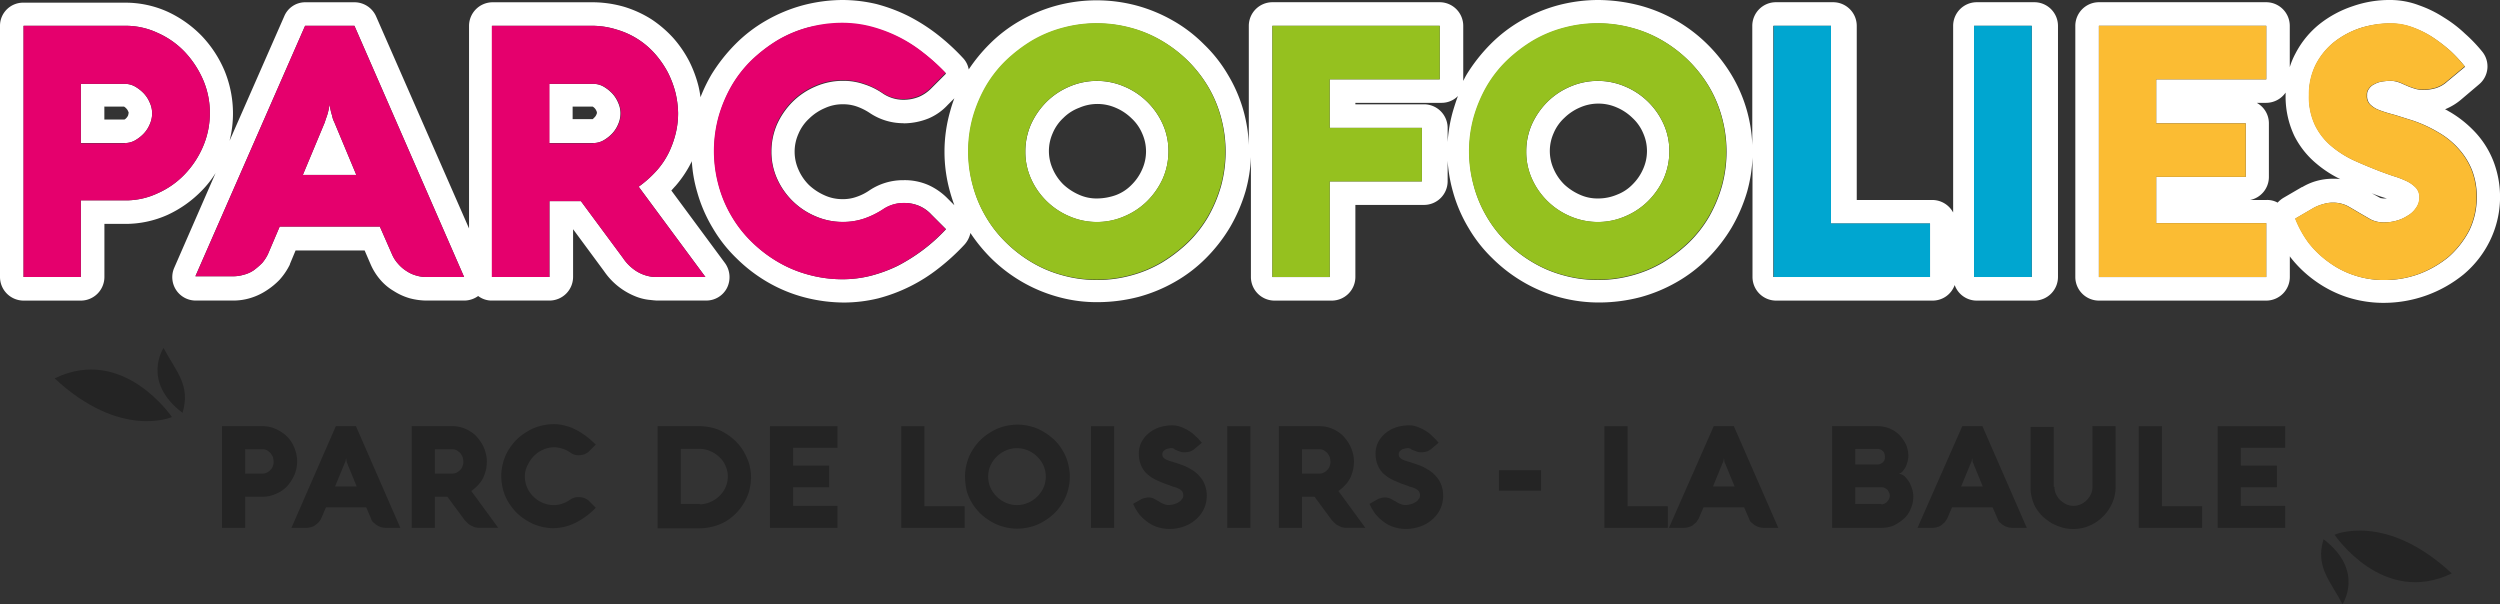 <svg id="Groupe_38" data-name="Groupe 38" xmlns="http://www.w3.org/2000/svg" width="233.238" height="56.362" viewBox="0 0 233.238 56.362">
  <rect x="0" y="0" width="233.238" height="56.362" fill="#333333" stroke="none"/>
  <g id="Groupe_32" data-name="Groupe 32" transform="translate(216.548 49.499)">
    <path id="Tracé_23" data-name="Tracé 23" d="M615.2,140.2s4.779-2.124,10.94,3.611C619.7,146.925,615.2,140.2,615.2,140.2Z" transform="translate(-613.946 -139.814)" fill="#242424"/>
    <path id="Tracé_24" data-name="Tracé 24" d="M613.656,148.154s2.089-3.116-1.77-6.054C611.107,144.649,612.487,145.959,613.656,148.154Z" transform="translate(-611.658 -141.291)" fill="#242424"/>
  </g>
  <g id="Groupe_33" data-name="Groupe 33" transform="translate(5.098 32.465)">
    <path id="Tracé_25" data-name="Tracé 25" d="M25.34,101.808S20.56,103.933,14.4,98.2C20.808,95.082,25.34,101.808,25.34,101.808Z" transform="translate(-14.4 -95.365)" fill="#242424"/>
    <path id="Tracé_26" data-name="Tracé 26" d="M42.07,91.7s-2.089,3.116,1.77,6.054C44.619,95.17,43.238,93.9,42.07,91.7Z" transform="translate(-31.909 -91.7)" fill="#242424"/>
  </g>
  <g id="Groupe_35" data-name="Groupe 35" transform="translate(0 0)">
    <path id="Tracé_27" data-name="Tracé 27" d="M223.007,2.2a5.83,5.83,0,0,1,2.053.354,9.226,9.226,0,0,1,1.876.92A14.768,14.768,0,0,1,228.6,4.744a13.482,13.482,0,0,1,1.381,1.487l-1.664,1.381a2.8,2.8,0,0,1-1.027.6,4.042,4.042,0,0,1-1.168.177,2.515,2.515,0,0,1-.92-.142,6.38,6.38,0,0,1-.743-.283c-.248-.106-.46-.212-.673-.283a2.519,2.519,0,0,0-.743-.142,5.811,5.811,0,0,0-.814.071,2.093,2.093,0,0,0-.708.248,1.178,1.178,0,0,0-.5.425.87.87,0,0,0-.177.6,1.124,1.124,0,0,0,.248.814,2.3,2.3,0,0,0,.779.531,11.49,11.49,0,0,0,1.31.425c.531.142,1.133.354,1.841.566a12.258,12.258,0,0,1,2.478,1.133,7.519,7.519,0,0,1,1.912,1.558,6.605,6.605,0,0,1,1.239,2.018,6.867,6.867,0,0,1,.425,2.478,7.062,7.062,0,0,1-.708,3.116,8.606,8.606,0,0,1-1.912,2.443,9.7,9.7,0,0,1-2.761,1.593,9.279,9.279,0,0,1-3.257.566,8.619,8.619,0,0,1-2.726-.425,8.326,8.326,0,0,1-2.372-1.2,9.2,9.2,0,0,1-1.912-1.806,9.766,9.766,0,0,1-1.275-2.3l1.7-.991a3.854,3.854,0,0,1,.885-.354,2.982,2.982,0,0,1,.956-.142,3.054,3.054,0,0,1,1.275.283c.389.212.743.425,1.1.637s.743.425,1.1.637a2.643,2.643,0,0,0,1.31.283,3.994,3.994,0,0,0,1.062-.142,3.579,3.579,0,0,0,1.062-.46,2.333,2.333,0,0,0,.814-.743,1.656,1.656,0,0,0,.319-.991,1.294,1.294,0,0,0-.319-.885,3.041,3.041,0,0,0-.814-.6,8.926,8.926,0,0,0-1.168-.46c-.46-.142-.92-.319-1.416-.5-.814-.319-1.593-.637-2.372-.991a9.4,9.4,0,0,1-2.124-1.345A5.918,5.918,0,0,1,216,11.683a6.117,6.117,0,0,1-.566-2.832,6.174,6.174,0,0,1,.637-2.832,6.5,6.5,0,0,1,1.7-2.089,8.09,8.09,0,0,1,2.443-1.31,9.232,9.232,0,0,1,2.8-.425m-73.922,0a11.927,11.927,0,0,1,3.186.425,11.432,11.432,0,0,1,2.868,1.2A12.465,12.465,0,0,1,157.581,5.7a12.245,12.245,0,0,1,1.876,2.407,11.432,11.432,0,0,1,1.2,2.868,12.161,12.161,0,0,1,0,6.373,12.907,12.907,0,0,1-1.2,2.868,11.289,11.289,0,0,1-1.876,2.407,14,14,0,0,1-2.443,1.876,11.432,11.432,0,0,1-2.868,1.2,11.926,11.926,0,0,1-3.186.425A11.737,11.737,0,0,1,145.9,25.7a11.433,11.433,0,0,1-2.868-1.2,12.465,12.465,0,0,1-2.443-1.876,11.289,11.289,0,0,1-1.876-2.407,11.432,11.432,0,0,1-1.2-2.868,12.161,12.161,0,0,1,0-6.373,12.907,12.907,0,0,1,1.2-2.868A11.289,11.289,0,0,1,140.587,5.7a14,14,0,0,1,2.443-1.876,11.433,11.433,0,0,1,2.868-1.2,11.927,11.927,0,0,1,3.186-.425m0,18.516a6.327,6.327,0,0,0,2.549-.531,6.765,6.765,0,0,0,2.124-1.416,7.14,7.14,0,0,0,1.452-2.089,6.327,6.327,0,0,0,.531-2.549,6.087,6.087,0,0,0-.531-2.549,6.827,6.827,0,0,0-3.576-3.5,6.468,6.468,0,0,0-5.134,0,6.765,6.765,0,0,0-2.124,1.416,7.139,7.139,0,0,0-1.452,2.089,6.327,6.327,0,0,0-.531,2.549,6.087,6.087,0,0,0,.531,2.549,6.827,6.827,0,0,0,3.576,3.5,6.5,6.5,0,0,0,2.584.531M102.351,2.2a11.927,11.927,0,0,1,3.186.425,11.432,11.432,0,0,1,2.868,1.2A12.464,12.464,0,0,1,110.848,5.7a12.244,12.244,0,0,1,1.876,2.407,11.433,11.433,0,0,1,1.2,2.868,12.161,12.161,0,0,1,0,6.373,12.907,12.907,0,0,1-1.2,2.868,11.289,11.289,0,0,1-1.876,2.407,14,14,0,0,1-2.443,1.876,11.432,11.432,0,0,1-2.868,1.2,11.926,11.926,0,0,1-3.186.425,11.737,11.737,0,0,1-3.186-.425A11.432,11.432,0,0,1,96.3,24.5a12.464,12.464,0,0,1-2.443-1.876,11.289,11.289,0,0,1-1.876-2.407,11.432,11.432,0,0,1-1.2-2.868,12.161,12.161,0,0,1,0-6.373,12.907,12.907,0,0,1,1.2-2.868A11.289,11.289,0,0,1,93.855,5.7,14,14,0,0,1,96.3,3.824a11.432,11.432,0,0,1,2.868-1.2,11.551,11.551,0,0,1,3.186-.425m0,18.516a6.327,6.327,0,0,0,2.549-.531,6.765,6.765,0,0,0,2.124-1.416,7.139,7.139,0,0,0,1.452-2.089,6.327,6.327,0,0,0,.531-2.549,6.087,6.087,0,0,0-.531-2.549,6.827,6.827,0,0,0-3.576-3.5,6.468,6.468,0,0,0-5.134,0,6.765,6.765,0,0,0-2.124,1.416,7.139,7.139,0,0,0-1.452,2.089,6.327,6.327,0,0,0-.531,2.549,6.087,6.087,0,0,0,.531,2.549,6.827,6.827,0,0,0,3.576,3.5,6.371,6.371,0,0,0,2.584.531M78.631,2.2a10.546,10.546,0,0,1,2.584.319,13.422,13.422,0,0,1,2.514.92A13.173,13.173,0,0,1,86.1,4.921a18.5,18.5,0,0,1,2.16,1.947L86.88,8.249a3.6,3.6,0,0,1-1.133.779,3.788,3.788,0,0,1-1.452.283,3.423,3.423,0,0,1-1.947-.6,6.578,6.578,0,0,0-1.735-.85,5.911,5.911,0,0,0-1.947-.319,6.371,6.371,0,0,0-2.584.531,6.765,6.765,0,0,0-2.124,1.416,7.139,7.139,0,0,0-1.452,2.089,6.327,6.327,0,0,0-.531,2.549,6.087,6.087,0,0,0,.531,2.549,6.827,6.827,0,0,0,3.576,3.5,6.371,6.371,0,0,0,2.584.531,6.123,6.123,0,0,0,1.983-.319,7.886,7.886,0,0,0,1.735-.85,3.423,3.423,0,0,1,1.947-.6,3.533,3.533,0,0,1,1.452.283,3.29,3.29,0,0,1,1.1.779l1.381,1.381a16.02,16.02,0,0,1-2.16,1.947,16.607,16.607,0,0,1-2.372,1.487,13.422,13.422,0,0,1-2.514.92,10.76,10.76,0,0,1-2.584.319,11.927,11.927,0,0,1-3.186-.425,11.433,11.433,0,0,1-2.868-1.2,12.463,12.463,0,0,1-2.443-1.876,11.289,11.289,0,0,1-1.876-2.407,11.432,11.432,0,0,1-1.2-2.868,12.161,12.161,0,0,1,0-6.373,12.907,12.907,0,0,1,1.2-2.868,11.289,11.289,0,0,1,1.876-2.407,14,14,0,0,1,2.443-1.876,11.432,11.432,0,0,1,2.868-1.2A15.687,15.687,0,0,1,78.631,2.2m132.8.212V7.4H201.163v4.107h8.355V16.5h-8.355v4.319H211.43v5.027H195.817V2.407H211.43m-21.879,0V25.845h-5.381V2.407h5.381m-18.728,0V20.853h9.24v4.992H165.44V2.407h5.381m-36.5,0V7.4H124.054v4.532h8.6v4.992h-8.6v8.922h-5.346V2.407h15.613m-79.233,0a7.69,7.69,0,0,1,2.443.354,7.586,7.586,0,0,1,3.611,2.3,9.069,9.069,0,0,1,1.168,1.7,9.274,9.274,0,0,1,.708,1.876,8.847,8.847,0,0,1,.248,1.912,7.936,7.936,0,0,1-.212,1.841,9.173,9.173,0,0,1-.637,1.806,7.486,7.486,0,0,1-1.133,1.7,10.333,10.333,0,0,1-1.7,1.522l6.231,8.426H61.248a3.115,3.115,0,0,1-.5-.035,3.685,3.685,0,0,1-.779-.212,3.588,3.588,0,0,1-.92-.531,4.18,4.18,0,0,1-.92-.991L54.2,18.764H51.264v7.081H45.918V2.407h9.17m-3.859,10.94h4.107a1.927,1.927,0,0,0,.956-.248,3.6,3.6,0,0,0,.814-.637,2.908,2.908,0,0,0,.566-.885,2.5,2.5,0,0,0,.212-.991,2.376,2.376,0,0,0-.212-.991,2.908,2.908,0,0,0-.566-.885,3.6,3.6,0,0,0-.814-.637,1.927,1.927,0,0,0-.956-.248H51.229v5.523M33.067,2.407,43.3,25.845H39.864a3.273,3.273,0,0,1-1.027-.142,3.1,3.1,0,0,1-.92-.425,3.426,3.426,0,0,1-.779-.673,3.167,3.167,0,0,1-.566-.885l-1.133-2.584H26.092l-1.1,2.584a4.02,4.02,0,0,1-.531.814,7.079,7.079,0,0,1-.779.673,2.922,2.922,0,0,1-.956.425,3.423,3.423,0,0,1-1.027.142h-3.47L28.464,2.407h4.6M28.252,16.321h4.992L31.19,11.4a2.25,2.25,0,0,1-.212-.637,4,4,0,0,1-.142-.531,2.777,2.777,0,0,1-.071-.5c-.035.142-.071.319-.106.5-.035.142-.071.319-.142.531s-.142.389-.212.637l-2.053,4.921M11.648,2.407a6.994,6.994,0,0,1,3.08.673,7.889,7.889,0,0,1,2.514,1.77,9.091,9.091,0,0,1,1.7,2.584,7.786,7.786,0,0,1,.637,3.116,7.912,7.912,0,0,1-.637,3.116,8.623,8.623,0,0,1-1.7,2.584,7.889,7.889,0,0,1-2.514,1.77,6.994,6.994,0,0,1-3.08.673H7.541v7.152H2.2V2.407h9.453M7.541,13.347h4.107A1.927,1.927,0,0,0,12.6,13.1a3.6,3.6,0,0,0,.814-.637,2.908,2.908,0,0,0,.566-.885,2.5,2.5,0,0,0,.212-.991,2.376,2.376,0,0,0-.212-.991,2.908,2.908,0,0,0-.566-.885,3.6,3.6,0,0,0-.814-.637,1.927,1.927,0,0,0-.956-.248H7.541v5.523M223.007,0a10.336,10.336,0,0,0-3.47.566,10.162,10.162,0,0,0-3.115,1.664,8.547,8.547,0,0,0-2.266,2.761,6.879,6.879,0,0,0-.531,1.275V2.407a2.206,2.206,0,0,0-2.2-2.2H195.817a2.206,2.206,0,0,0-2.2,2.2V25.845a2.206,2.206,0,0,0,2.2,2.2H211.43a2.206,2.206,0,0,0,2.2-2.2V23.9c0,.035.035.035.035.071a11.066,11.066,0,0,0,2.372,2.266,10.931,10.931,0,0,0,2.938,1.487,11.062,11.062,0,0,0,3.434.531,11.816,11.816,0,0,0,7.435-2.655,9.555,9.555,0,0,0,2.443-3.116,9.3,9.3,0,0,0,.354-7.4,8.523,8.523,0,0,0-1.629-2.655,10.5,10.5,0,0,0-2.443-1.983c-.142-.071-.283-.177-.46-.248a5.611,5.611,0,0,0,1.558-.956l1.629-1.381a2.18,2.18,0,0,0,.283-3.045,13.968,13.968,0,0,0-1.593-1.664A11.8,11.8,0,0,0,228,1.629,10.7,10.7,0,0,0,225.7.5a7.563,7.563,0,0,0-2.691-.5ZM210.545,9.594h.885a2.213,2.213,0,0,0,1.806-.956v.212a8.573,8.573,0,0,0,.814,3.824,8.1,8.1,0,0,0,2.053,2.584,10.506,10.506,0,0,0,2.23,1.452,4.285,4.285,0,0,0-.673-.035,5.705,5.705,0,0,0-1.558.212,5.429,5.429,0,0,0-1.31.566h-.035l-1.7.991a2.472,2.472,0,0,0-.566.46,2.005,2.005,0,0,0-1.027-.248h-1.522a2.195,2.195,0,0,0,1.735-2.124V11.506a2.176,2.176,0,0,0-1.133-1.912Zm11.86,8.922c-.142,0-.248-.035-.319-.035l-.956-.531h-.035a.124.124,0,0,1,.071.035,12.975,12.975,0,0,0,1.522.531ZM149.084,0a14.75,14.75,0,0,0-3.753.5,14.364,14.364,0,0,0-3.4,1.416,13.4,13.4,0,0,0-2.868,2.2,15.725,15.725,0,0,0-2.23,2.832c-.106.177-.212.389-.319.6V2.407a2.206,2.206,0,0,0-2.2-2.2H118.708a2.206,2.206,0,0,0-2.2,2.2V13.524a13.643,13.643,0,0,0-1.947-6.55,13.109,13.109,0,0,0-2.23-2.832,13.4,13.4,0,0,0-2.868-2.2,14.364,14.364,0,0,0-3.4-1.416,14.455,14.455,0,0,0-7.506,0,14.364,14.364,0,0,0-3.4,1.416,13.4,13.4,0,0,0-2.868,2.2,15.284,15.284,0,0,0-1.912,2.337,2.058,2.058,0,0,0-.566-1.1,20.111,20.111,0,0,0-2.407-2.2,17.036,17.036,0,0,0-2.691-1.7,15.554,15.554,0,0,0-2.938-1.1A13.948,13.948,0,0,0,78.631,0a14.75,14.75,0,0,0-3.753.5,14.363,14.363,0,0,0-3.4,1.416,13.4,13.4,0,0,0-2.868,2.2,15.725,15.725,0,0,0-2.23,2.832,14.7,14.7,0,0,0-1.027,2.124,9.7,9.7,0,0,0-.177-.991A11.246,11.246,0,0,0,64.293,5.7a10.746,10.746,0,0,0-1.452-2.124,10.857,10.857,0,0,0-2.053-1.77A10.442,10.442,0,0,0,58.239.637a10.794,10.794,0,0,0-3.08-.425h-9.2a2.206,2.206,0,0,0-2.2,2.2V21.313L35.085,1.522A2.212,2.212,0,0,0,33.1.212H28.5a2.118,2.118,0,0,0-1.983,1.31l-5.1,11.612a10.338,10.338,0,0,0,.319-2.584,10.51,10.51,0,0,0-.779-3.93,10.8,10.8,0,0,0-2.124-3.257A10.673,10.673,0,0,0,15.648,1.1a9.546,9.546,0,0,0-4-.85H2.2A2.154,2.154,0,0,0,0,2.407V25.845a2.206,2.206,0,0,0,2.2,2.2H7.541a2.206,2.206,0,0,0,2.2-2.2V20.888h1.912a9.546,9.546,0,0,0,4-.85,10.673,10.673,0,0,0,3.186-2.266,9.215,9.215,0,0,0,1.275-1.629L16.25,24.995a2.183,2.183,0,0,0,2.018,3.045h3.47a5.42,5.42,0,0,0,1.664-.248,5.741,5.741,0,0,0,1.487-.708,6.655,6.655,0,0,0,1.2-.991,6.227,6.227,0,0,0,.956-1.416v-.035l.531-1.275h6.443l.566,1.31a5.613,5.613,0,0,0,.92,1.452,4.915,4.915,0,0,0,1.239,1.027,5.641,5.641,0,0,0,1.487.673,6.227,6.227,0,0,0,1.629.212H43.3a2.225,2.225,0,0,0,1.31-.425,2.076,2.076,0,0,0,1.31.425h5.346a2.206,2.206,0,0,0,2.2-2.2V21.384l2.9,3.93a6.425,6.425,0,0,0,2.832,2.3,4.831,4.831,0,0,0,1.31.354c.354.035.6.071.814.071h4.567a2.162,2.162,0,0,0,1.947-1.2,2.253,2.253,0,0,0-.177-2.266l-5.027-6.8c.142-.142.248-.283.389-.425a10.5,10.5,0,0,0,1.452-2.16c.035-.035.035-.106.071-.142a12.793,12.793,0,0,0,.5,2.868,13.607,13.607,0,0,0,1.452,3.363,13.109,13.109,0,0,0,2.23,2.832,14.339,14.339,0,0,0,2.868,2.2,13.774,13.774,0,0,0,3.4,1.416,14.816,14.816,0,0,0,3.788.5,13.707,13.707,0,0,0,3.151-.389,15.375,15.375,0,0,0,5.629-2.8,20.112,20.112,0,0,0,2.407-2.2,2.339,2.339,0,0,0,.566-1.1,15.283,15.283,0,0,0,1.912,2.337,14.339,14.339,0,0,0,2.868,2.2,14.107,14.107,0,0,0,3.363,1.416,13.4,13.4,0,0,0,3.788.5,15.239,15.239,0,0,0,3.788-.5,14.363,14.363,0,0,0,3.4-1.416,13.4,13.4,0,0,0,2.868-2.2,14.814,14.814,0,0,0,2.23-2.868,15.08,15.08,0,0,0,1.452-3.363,13.6,13.6,0,0,0,.5-3.186V25.845a2.206,2.206,0,0,0,2.2,2.2h5.346a2.206,2.206,0,0,0,2.2-2.2V19.118h6.408a2.206,2.206,0,0,0,2.2-2.2V11.931a2.206,2.206,0,0,0-2.2-2.2h-6.408V9.594H134.5a2.139,2.139,0,0,0,1.522-.637c-.177.46-.319.92-.46,1.381a13.777,13.777,0,0,0,0,7.576,13.607,13.607,0,0,0,1.452,3.363,13.11,13.11,0,0,0,2.23,2.832,14.34,14.34,0,0,0,2.868,2.2,13.956,13.956,0,0,0,7.152,1.912,15.239,15.239,0,0,0,3.788-.5,14.364,14.364,0,0,0,3.4-1.416,13.4,13.4,0,0,0,2.868-2.2,14.814,14.814,0,0,0,2.23-2.868A15.079,15.079,0,0,0,163,17.879a13.893,13.893,0,0,0,.5-3.186V25.845a2.206,2.206,0,0,0,2.2,2.2H180.31a2.184,2.184,0,0,0,2.053-1.452,2.184,2.184,0,0,0,2.053,1.452H189.8a2.206,2.206,0,0,0,2.2-2.2V2.407a2.206,2.206,0,0,0-2.2-2.2h-5.381a2.206,2.206,0,0,0-2.2,2.2V19.826a2.208,2.208,0,0,0-1.912-1.168h-7.081V2.407a2.206,2.206,0,0,0-2.2-2.2h-5.346a2.206,2.206,0,0,0-2.2,2.2V13.524a13.643,13.643,0,0,0-1.947-6.55,14.578,14.578,0,0,0-2.23-2.832A14.145,14.145,0,0,0,153.049.531,15.679,15.679,0,0,0,149.084,0ZM84.3,11.506a6.246,6.246,0,0,0,2.337-.46A5.168,5.168,0,0,0,88.4,9.807l.637-.637a11.972,11.972,0,0,0-.389,1.2,13.777,13.777,0,0,0,0,7.576c.106.389.248.814.389,1.2l-.637-.637a5.944,5.944,0,0,0-1.77-1.239,5.509,5.509,0,0,0-2.337-.46,5.62,5.62,0,0,0-3.186.956,4.79,4.79,0,0,1-1.2.6,3.7,3.7,0,0,1-1.275.212,3.955,3.955,0,0,1-1.7-.354,5.168,5.168,0,0,1-1.452-.956,4.6,4.6,0,0,1-.991-1.452,4.087,4.087,0,0,1,0-3.328,4.085,4.085,0,0,1,.991-1.416,4.756,4.756,0,0,1,1.487-.991,3.955,3.955,0,0,1,1.7-.354,3.852,3.852,0,0,1,1.275.212,5.468,5.468,0,0,1,1.2.6,5.612,5.612,0,0,0,3.151.956Zm64.788,7.01a3.955,3.955,0,0,1-1.7-.354,5.168,5.168,0,0,1-1.452-.956,4.6,4.6,0,0,1-.991-1.452,4.087,4.087,0,0,1,0-3.328,4.085,4.085,0,0,1,.991-1.416,4.756,4.756,0,0,1,1.487-.991,4.255,4.255,0,0,1,3.4,0,4.756,4.756,0,0,1,1.487.991,4.085,4.085,0,0,1,.991,1.416,4.087,4.087,0,0,1,0,3.328,4.6,4.6,0,0,1-.991,1.452,3.992,3.992,0,0,1-1.452.956,4.514,4.514,0,0,1-1.77.354Zm-46.733,0a3.955,3.955,0,0,1-1.7-.354,5.168,5.168,0,0,1-1.452-.956,4.6,4.6,0,0,1-.991-1.452,4.087,4.087,0,0,1,0-3.328A4.085,4.085,0,0,1,99.2,11.01a4.128,4.128,0,0,1,1.487-.956,4.255,4.255,0,0,1,3.4,0,4.756,4.756,0,0,1,1.487.991,4.085,4.085,0,0,1,.991,1.416,4.087,4.087,0,0,1,0,3.328,4.6,4.6,0,0,1-.991,1.452,3.992,3.992,0,0,1-1.452.956,5.351,5.351,0,0,1-1.77.319ZM53.424,9.948H55.3a.835.835,0,0,1,.354.425.3.3,0,0,1,0,.283.771.771,0,0,1-.177.283l-.177.177H53.424V9.948ZM9.7,9.948h1.876a.939.939,0,0,1,.212.177.771.771,0,0,1,.177.283A.213.213,0,0,1,12,10.55a1.533,1.533,0,0,0-.035.177.771.771,0,0,1-.177.283.622.622,0,0,1-.177.142H9.736v-1.2Z" transform="translate(0 0)" fill="#fff"/>
    <g id="Groupe_34" data-name="Groupe 34" transform="translate(2.195 2.124)">
      <path id="Tracé_28" data-name="Tracé 28" d="M11.546,30.237H6.2V6.8h9.453a6.994,6.994,0,0,1,3.08.673,7.889,7.889,0,0,1,2.514,1.77,9.091,9.091,0,0,1,1.7,2.584,7.786,7.786,0,0,1,.637,3.116,7.912,7.912,0,0,1-.637,3.116,8.623,8.623,0,0,1-1.7,2.584,7.889,7.889,0,0,1-2.514,1.77,6.994,6.994,0,0,1-3.08.673H11.546Zm4.107-12.5a1.927,1.927,0,0,0,.956-.248,3.6,3.6,0,0,0,.814-.637,2.908,2.908,0,0,0,.566-.885,2.5,2.5,0,0,0,.212-.991,2.376,2.376,0,0,0-.212-.991,2.908,2.908,0,0,0-.566-.885,3.6,3.6,0,0,0-.814-.637,1.927,1.927,0,0,0-.956-.248H11.546v5.558h4.107Z" transform="translate(-6.2 -6.517)" fill="#e5006d"/>
      <path id="Tracé_29" data-name="Tracé 29" d="M61.732,6.8h4.6L76.566,30.237H73.132A3.273,3.273,0,0,1,72.1,30.1a3.1,3.1,0,0,1-.92-.425A3.426,3.426,0,0,1,70.405,29a3.167,3.167,0,0,1-.566-.885l-1.133-2.584H59.36l-1.1,2.584a4.02,4.02,0,0,1-.531.814,7.079,7.079,0,0,1-.779.673,2.922,2.922,0,0,1-.956.425,3.423,3.423,0,0,1-1.027.142H51.5Zm-.212,13.914h4.992l-2.053-4.921a2.25,2.25,0,0,1-.212-.637,4,4,0,0,1-.142-.531,2.777,2.777,0,0,1-.071-.5c-.035.142-.071.319-.106.5-.035.142-.071.319-.142.531s-.142.389-.212.637Z" transform="translate(-35.462 -6.517)" fill="#e5006d"/>
      <path id="Tracé_30" data-name="Tracé 30" d="M134.946,30.237H129.6V6.8h9.2a7.69,7.69,0,0,1,2.443.354,7.585,7.585,0,0,1,3.611,2.3,9.069,9.069,0,0,1,1.168,1.7,9.273,9.273,0,0,1,.708,1.876,8.847,8.847,0,0,1,.248,1.912,7.935,7.935,0,0,1-.212,1.841,9.172,9.172,0,0,1-.637,1.806,7.486,7.486,0,0,1-1.133,1.7,10.333,10.333,0,0,1-1.7,1.522l6.231,8.426h-4.567a3.114,3.114,0,0,1-.5-.035,3.685,3.685,0,0,1-.779-.212,3.588,3.588,0,0,1-.921-.531,4.18,4.18,0,0,1-.92-.991l-3.93-5.311h-2.938v7.081Zm4.142-12.5a1.927,1.927,0,0,0,.956-.248,3.6,3.6,0,0,0,.814-.637,2.908,2.908,0,0,0,.566-.885,2.5,2.5,0,0,0,.212-.991,2.376,2.376,0,0,0-.212-.991,2.908,2.908,0,0,0-.566-.885,3.6,3.6,0,0,0-.814-.637,1.927,1.927,0,0,0-.956-.248h-4.107v5.558h4.107Z" transform="translate(-85.912 -6.517)" fill="#e5006d"/>
      <path id="Tracé_31" data-name="Tracé 31" d="M193.446,18a6.087,6.087,0,0,0,.531,2.549,6.827,6.827,0,0,0,3.576,3.5,6.371,6.371,0,0,0,2.584.531,6.123,6.123,0,0,0,1.983-.319,7.886,7.886,0,0,0,1.735-.85,3.423,3.423,0,0,1,1.947-.6,3.533,3.533,0,0,1,1.452.283,3.29,3.29,0,0,1,1.1.779l1.381,1.381a16.02,16.02,0,0,1-2.16,1.947,16.606,16.606,0,0,1-2.372,1.487,13.422,13.422,0,0,1-2.514.92,10.76,10.76,0,0,1-2.584.319,11.927,11.927,0,0,1-3.186-.425,11.433,11.433,0,0,1-2.868-1.2,12.464,12.464,0,0,1-2.443-1.876,11.29,11.29,0,0,1-1.876-2.407,11.432,11.432,0,0,1-1.2-2.868,12.161,12.161,0,0,1,0-6.373,12.907,12.907,0,0,1,1.2-2.868A11.289,11.289,0,0,1,191.6,9.5a14,14,0,0,1,2.443-1.876,11.432,11.432,0,0,1,2.868-1.2A11.927,11.927,0,0,1,200.1,6a10.546,10.546,0,0,1,2.584.319,13.422,13.422,0,0,1,2.514.92,13.173,13.173,0,0,1,2.372,1.487,18.5,18.5,0,0,1,2.16,1.947l-1.381,1.381a3.6,3.6,0,0,1-1.133.779,3.788,3.788,0,0,1-1.452.283,3.423,3.423,0,0,1-1.947-.6,6.577,6.577,0,0,0-1.735-.85,5.91,5.91,0,0,0-1.947-.319,6.371,6.371,0,0,0-2.584.531,6.765,6.765,0,0,0-2.124,1.416,7.139,7.139,0,0,0-1.452,2.089A6.665,6.665,0,0,0,193.446,18Z" transform="translate(-123.701 -6)" fill="#e5006d"/>
      <path id="Tracé_32" data-name="Tracé 32" d="M255.1,18.066a11.927,11.927,0,0,1,.425-3.186,12.908,12.908,0,0,1,1.2-2.868A11.288,11.288,0,0,1,258.6,9.6a13.994,13.994,0,0,1,2.443-1.876,11.432,11.432,0,0,1,2.868-1.2,12.161,12.161,0,0,1,6.373,0,11.433,11.433,0,0,1,2.868,1.2A12.465,12.465,0,0,1,275.6,9.6a12.245,12.245,0,0,1,1.876,2.407,11.432,11.432,0,0,1,1.2,2.868,12.16,12.16,0,0,1,0,6.373,12.907,12.907,0,0,1-1.2,2.868,11.289,11.289,0,0,1-1.876,2.407,14,14,0,0,1-2.443,1.876,11.433,11.433,0,0,1-2.868,1.2,11.927,11.927,0,0,1-3.186.425,11.737,11.737,0,0,1-3.186-.425,11.432,11.432,0,0,1-2.868-1.2,12.462,12.462,0,0,1-2.443-1.876,11.287,11.287,0,0,1-1.876-2.407,11.431,11.431,0,0,1-1.2-2.868A11.927,11.927,0,0,1,255.1,18.066Zm5.346,0a6.087,6.087,0,0,0,.531,2.549,6.827,6.827,0,0,0,3.576,3.5,6.468,6.468,0,0,0,5.133,0A6.764,6.764,0,0,0,271.81,22.7a7.14,7.14,0,0,0,1.452-2.089,6.328,6.328,0,0,0,.531-2.549,6.087,6.087,0,0,0-.531-2.549,6.827,6.827,0,0,0-3.576-3.5,6.468,6.468,0,0,0-5.133,0,6.765,6.765,0,0,0-2.124,1.416,7.138,7.138,0,0,0-1.452,2.089A6.087,6.087,0,0,0,260.446,18.066Z" transform="translate(-166.981 -6.065)" fill="#95c11f"/>
      <path id="Tracé_33" data-name="Tracé 33" d="M349.249,16.324v4.992h-8.6v8.922H335.3V6.8h15.613v4.992H340.646v4.532Z" transform="translate(-218.787 -6.517)" fill="#95c11f"/>
      <path id="Tracé_34" data-name="Tracé 34" d="M387.1,18.066a11.925,11.925,0,0,1,.425-3.186,12.908,12.908,0,0,1,1.2-2.868A11.291,11.291,0,0,1,390.6,9.6a14,14,0,0,1,2.443-1.876,11.432,11.432,0,0,1,2.868-1.2,12.161,12.161,0,0,1,6.373,0,11.433,11.433,0,0,1,2.868,1.2A12.465,12.465,0,0,1,407.6,9.6a12.246,12.246,0,0,1,1.876,2.407,11.432,11.432,0,0,1,1.2,2.868,12.16,12.16,0,0,1,0,6.373,12.907,12.907,0,0,1-1.2,2.868,11.29,11.29,0,0,1-1.876,2.407,14,14,0,0,1-2.443,1.876,11.433,11.433,0,0,1-2.868,1.2,11.926,11.926,0,0,1-3.186.425,11.737,11.737,0,0,1-3.186-.425,11.432,11.432,0,0,1-2.868-1.2,12.464,12.464,0,0,1-2.443-1.876,11.291,11.291,0,0,1-1.876-2.407,11.433,11.433,0,0,1-1.2-2.868A11.925,11.925,0,0,1,387.1,18.066Zm5.346,0a6.087,6.087,0,0,0,.531,2.549,6.827,6.827,0,0,0,3.576,3.5,6.468,6.468,0,0,0,5.134,0A6.764,6.764,0,0,0,403.81,22.7a7.139,7.139,0,0,0,1.452-2.089,6.327,6.327,0,0,0,.531-2.549,6.087,6.087,0,0,0-.531-2.549,6.827,6.827,0,0,0-3.576-3.5,6.468,6.468,0,0,0-5.134,0,6.765,6.765,0,0,0-2.124,1.416,7.14,7.14,0,0,0-1.452,2.089A6.087,6.087,0,0,0,392.446,18.066Z" transform="translate(-252.248 -6.065)" fill="#95c11f"/>
      <path id="Tracé_35" data-name="Tracé 35" d="M467.4,30.237V6.8h5.346V25.245h9.24v4.992Z" transform="translate(-304.119 -6.517)" fill="#00a6d0"/>
      <path id="Tracé_36" data-name="Tracé 36" d="M525.581,30.237H520.2V6.8h5.381Z" transform="translate(-338.226 -6.517)" fill="#00a6d0"/>
      <path id="Tracé_37" data-name="Tracé 37" d="M568.713,30.237H553.1V6.8h15.613v4.992H558.446V15.9H566.8v4.992h-8.355V25.21h10.267Z" transform="translate(-359.478 -6.517)" fill="#fbbc33"/>
      <path id="Tracé_38" data-name="Tracé 38" d="M613.686,11.481a5.811,5.811,0,0,0-.814.071,2.092,2.092,0,0,0-.708.248,1.177,1.177,0,0,0-.5.425.87.87,0,0,0-.177.6,1.124,1.124,0,0,0,.248.814,2.3,2.3,0,0,0,.779.531,11.486,11.486,0,0,0,1.31.425c.531.142,1.133.354,1.841.566a12.256,12.256,0,0,1,2.478,1.133,7.518,7.518,0,0,1,1.912,1.558,6.607,6.607,0,0,1,1.239,2.018,6.868,6.868,0,0,1,.425,2.478,7.062,7.062,0,0,1-.708,3.116,8.605,8.605,0,0,1-1.912,2.443,9.7,9.7,0,0,1-2.761,1.593,9.279,9.279,0,0,1-3.257.566,8.619,8.619,0,0,1-2.726-.425,8.327,8.327,0,0,1-2.372-1.2,9.2,9.2,0,0,1-1.912-1.806,9.764,9.764,0,0,1-1.275-2.3l1.7-.991a3.854,3.854,0,0,1,.885-.354,2.982,2.982,0,0,1,.956-.142,3.054,3.054,0,0,1,1.275.283c.389.212.743.425,1.1.637s.743.425,1.1.637a2.643,2.643,0,0,0,1.31.283,3.993,3.993,0,0,0,1.062-.142,3.579,3.579,0,0,0,1.062-.46,2.332,2.332,0,0,0,.814-.743,1.656,1.656,0,0,0,.319-.991,1.294,1.294,0,0,0-.319-.885,3.04,3.04,0,0,0-.814-.6,8.926,8.926,0,0,0-1.168-.46c-.46-.142-.921-.319-1.416-.5-.814-.319-1.593-.637-2.372-.991a9.394,9.394,0,0,1-2.124-1.345,5.917,5.917,0,0,1-1.522-1.947,6.118,6.118,0,0,1-.566-2.832,6.173,6.173,0,0,1,.637-2.832,6.5,6.5,0,0,1,1.7-2.089,8.09,8.09,0,0,1,2.443-1.31,9.443,9.443,0,0,1,2.8-.46,5.831,5.831,0,0,1,2.053.354,9.23,9.23,0,0,1,1.876.92,14.776,14.776,0,0,1,1.664,1.275,13.488,13.488,0,0,1,1.381,1.487l-1.664,1.381a2.8,2.8,0,0,1-1.027.6,4.042,4.042,0,0,1-1.168.177,2.516,2.516,0,0,1-.921-.142,6.378,6.378,0,0,1-.743-.283c-.248-.106-.46-.212-.673-.283A2.516,2.516,0,0,0,613.686,11.481Z" transform="translate(-392.875 -6.065)" fill="#fbbc33"/>
    </g>
  </g>
  <g id="Groupe_36" data-name="Groupe 36" transform="translate(20.711 39.581)">
    <path id="Tracé_39" data-name="Tracé 39" d="M60.66,121.788H58.5V112.3h3.824a3.018,3.018,0,0,1,1.239.283,3.536,3.536,0,0,1,1.027.708,3.019,3.019,0,0,1,.673,1.062,3.222,3.222,0,0,1,0,2.478,4.153,4.153,0,0,1-.673,1.062,2.965,2.965,0,0,1-1.027.708,3.018,3.018,0,0,1-1.239.283H60.66v2.9Zm1.664-5.063a.807.807,0,0,0,.389-.106,1.1,1.1,0,0,0,.319-.248.735.735,0,0,0,.212-.354.9.9,0,0,0,.071-.425,1.777,1.777,0,0,0-.071-.425,3.113,3.113,0,0,0-.212-.354,1.946,1.946,0,0,0-.319-.248.714.714,0,0,0-.389-.106H60.66v2.266h1.664Z" transform="translate(-58.5 -112.123)" fill="#242424"/>
    <path id="Tracé_40" data-name="Tracé 40" d="M80.942,112.3h1.876l4.142,9.488H85.58a1.777,1.777,0,0,1-.425-.071,1.9,1.9,0,0,1-.389-.177c-.106-.071-.212-.177-.319-.248a.735.735,0,0,1-.212-.354l-.46-1.062H80.022l-.46,1.062a1.662,1.662,0,0,1-.212.319c-.106.106-.212.177-.319.283a1.309,1.309,0,0,1-.389.177,1.777,1.777,0,0,1-.425.071H76.8Zm-.071,5.629h2.018l-.814-1.983a1.725,1.725,0,0,0-.106-.248,6162.274,6162.274,0,0,0-.071-.425c0,.071-.035.142-.035.212a.5.5,0,0,1-.071.212c-.035.071-.071.177-.106.248Z" transform="translate(-70.321 -112.123)" fill="#242424"/>
    <path id="Tracé_41" data-name="Tracé 41" d="M110.66,121.788H108.5V112.3h3.717a3.054,3.054,0,0,1,.991.142,2.892,2.892,0,0,1,.814.389,2.443,2.443,0,0,1,.637.566,3.8,3.8,0,0,1,.46.673,3.2,3.2,0,0,1,.283.743,2.949,2.949,0,0,1,.106.779,5.282,5.282,0,0,1-.071.743,6.1,6.1,0,0,1-.248.743,2.838,2.838,0,0,1-.46.673,3.7,3.7,0,0,1-.673.6l2.514,3.434h-1.841a.623.623,0,0,1-.212-.035.571.571,0,0,1-.319-.106,1.442,1.442,0,0,1-.389-.212,4.04,4.04,0,0,1-.389-.389l-1.593-2.16H110.66v2.9Zm1.664-5.063a.807.807,0,0,0,.389-.106,1.1,1.1,0,0,0,.319-.248.735.735,0,0,0,.212-.354.9.9,0,0,0,.071-.425,1.777,1.777,0,0,0-.071-.425,3.114,3.114,0,0,0-.212-.354,1.946,1.946,0,0,0-.319-.248.714.714,0,0,0-.389-.106H110.66v2.266h1.664Z" transform="translate(-90.798 -112.123)" fill="#242424"/>
    <path id="Tracé_42" data-name="Tracé 42" d="M134.3,116.686a2.54,2.54,0,0,0,.212,1.027,2.856,2.856,0,0,0,.6.85,2.747,2.747,0,0,0,.85.566,2.54,2.54,0,0,0,1.027.212,2.2,2.2,0,0,0,.814-.142,2.654,2.654,0,0,0,.708-.354,1.274,1.274,0,0,1,.779-.248,1.653,1.653,0,0,1,.6.106,1.347,1.347,0,0,1,.46.319l.566.566a6.067,6.067,0,0,1-.885.779,7.1,7.1,0,0,1-.956.6,5.118,5.118,0,0,1-1.027.389,5.466,5.466,0,0,1-1.062.142,4.819,4.819,0,0,1-1.275-.177,4.3,4.3,0,0,1-1.168-.5,5.181,5.181,0,0,1-.991-.743,5.347,5.347,0,0,1-.779-.991,4.3,4.3,0,0,1-.5-1.168,5.266,5.266,0,0,1-.177-1.275,4.819,4.819,0,0,1,.177-1.275,4.3,4.3,0,0,1,.5-1.168,5.044,5.044,0,0,1,.779-.991,5.181,5.181,0,0,1,.991-.743,4.3,4.3,0,0,1,1.168-.5,5.265,5.265,0,0,1,1.275-.177,3.654,3.654,0,0,1,1.062.142,4.063,4.063,0,0,1,1.027.389,7.106,7.106,0,0,1,.956.6,9.285,9.285,0,0,1,.885.779l-.566.566a1.347,1.347,0,0,1-.46.319,1.468,1.468,0,0,1-.566.106,1.207,1.207,0,0,1-.779-.248,2.654,2.654,0,0,0-.708-.354,2.762,2.762,0,0,0-.779-.142,2.54,2.54,0,0,0-1.027.212,2.747,2.747,0,0,0-.85.566,2.856,2.856,0,0,0-.6.85A2.205,2.205,0,0,0,134.3,116.686Z" transform="translate(-106.043 -111.8)" fill="#242424"/>
    <path id="Tracé_43" data-name="Tracé 43" d="M173.3,121.788V112.3h3.93a5.266,5.266,0,0,1,1.275.177,4.079,4.079,0,0,1,1.133.5,4.882,4.882,0,0,1,1.7,1.7,6.461,6.461,0,0,1,.5,1.133,4.818,4.818,0,0,1,.177,1.275,5.265,5.265,0,0,1-.177,1.275,4.593,4.593,0,0,1-.5,1.133,4.882,4.882,0,0,1-1.7,1.7,4.482,4.482,0,0,1-1.133.46,5.034,5.034,0,0,1-1.275.177H173.3Zm3.93-2.2a2.376,2.376,0,0,0,.991-.212,2.747,2.747,0,0,0,.85-.566,2.594,2.594,0,0,0,.566-.814,2.419,2.419,0,0,0,0-1.983,2.245,2.245,0,0,0-.566-.814,2.747,2.747,0,0,0-.85-.566,2.376,2.376,0,0,0-.991-.212h-1.77v5.134h1.77Z" transform="translate(-132.657 -112.123)" fill="#242424"/>
    <path id="Tracé_44" data-name="Tracé 44" d="M209.2,121.788h-6.3V112.3h6.3v2.018H205.06v1.664h3.363V118H205.06v1.735H209.2Z" transform="translate(-151.777 -112.123)" fill="#242424"/>
    <path id="Tracé_45" data-name="Tracé 45" d="M237.5,121.788V112.3h2.16v7.47h3.753v2.018Z" transform="translate(-174.128 -112.123)" fill="#242424"/>
    <path id="Tracé_46" data-name="Tracé 46" d="M254.3,116.75a4.818,4.818,0,0,1,.177-1.275,4.3,4.3,0,0,1,.5-1.168,5.043,5.043,0,0,1,.779-.991,5.18,5.18,0,0,1,.991-.743,4.3,4.3,0,0,1,1.168-.5,5.266,5.266,0,0,1,1.275-.177,5.034,5.034,0,0,1,1.275.177,4.3,4.3,0,0,1,1.168.5,5.181,5.181,0,0,1,.991.743,4.387,4.387,0,0,1,.779.991,4.3,4.3,0,0,1,.5,1.168,5.266,5.266,0,0,1,.177,1.275,4.819,4.819,0,0,1-.177,1.275,4.3,4.3,0,0,1-.5,1.168,5.043,5.043,0,0,1-.779.991,5.182,5.182,0,0,1-.991.743,4.3,4.3,0,0,1-1.168.5,4.8,4.8,0,0,1-2.584,0,4.3,4.3,0,0,1-1.168-.5,5.182,5.182,0,0,1-.991-.743,5.347,5.347,0,0,1-.779-.991,4.3,4.3,0,0,1-.5-1.168A7.015,7.015,0,0,1,254.3,116.75Zm2.16,0a2.539,2.539,0,0,0,.212,1.027,2.855,2.855,0,0,0,.6.85,2.747,2.747,0,0,0,.85.566,2.587,2.587,0,0,0,2.053,0,2.747,2.747,0,0,0,.85-.566,2.857,2.857,0,0,0,.6-.85,2.588,2.588,0,0,0,0-2.053,2.857,2.857,0,0,0-.6-.85,2.747,2.747,0,0,0-.85-.566,2.587,2.587,0,0,0-2.053,0,2.746,2.746,0,0,0-.85.566,2.855,2.855,0,0,0-.6.85A2.539,2.539,0,0,0,256.46,116.75Z" transform="translate(-184.98 -111.865)" fill="#242424"/>
    <path id="Tracé_47" data-name="Tracé 47" d="M289.66,121.788H287.5V112.3h2.16Z" transform="translate(-206.426 -112.123)" fill="#242424"/>
    <path id="Tracé_48" data-name="Tracé 48" d="M302.211,114.224a.98.98,0,0,0-.319.035c-.106.035-.212.035-.283.106a.939.939,0,0,0-.212.177.511.511,0,0,0-.071.248.433.433,0,0,0,.106.319,1.236,1.236,0,0,0,.319.212,4.632,4.632,0,0,0,.531.177c.212.071.46.142.743.248a4.25,4.25,0,0,1,.991.46,2.787,2.787,0,0,1,.779.637,2.4,2.4,0,0,1,.5.814,2.907,2.907,0,0,1,.177.991,2.893,2.893,0,0,1-1.062,2.266,3.241,3.241,0,0,1-1.133.637,4.063,4.063,0,0,1-1.31.212,3.749,3.749,0,0,1-1.1-.177,3.069,3.069,0,0,1-.956-.5,3.879,3.879,0,0,1-.779-.743,4.777,4.777,0,0,1-.531-.92l.673-.389a1.06,1.06,0,0,1,.354-.142,1.506,1.506,0,0,1,.389-.071,1.13,1.13,0,0,1,.5.106c.142.071.319.177.46.248a1.907,1.907,0,0,0,.46.248,1.182,1.182,0,0,0,.531.106,1.777,1.777,0,0,0,.425-.071,1.533,1.533,0,0,0,.425-.177.836.836,0,0,0,.319-.283.532.532,0,0,0,.142-.389.6.6,0,0,0-.106-.354.771.771,0,0,0-.319-.248,1.616,1.616,0,0,0-.5-.177c-.177-.071-.354-.142-.566-.212-.319-.106-.637-.248-.956-.389a3.445,3.445,0,0,1-.85-.531,2.195,2.195,0,0,1-.6-.779,2.677,2.677,0,0,1-.248-1.133,2.324,2.324,0,0,1,.248-1.133,2.673,2.673,0,0,1,.708-.85,2.957,2.957,0,0,1,.991-.531,3.989,3.989,0,0,1,1.133-.177,2.077,2.077,0,0,1,.814.142,3.626,3.626,0,0,1,.743.354,3.174,3.174,0,0,1,.673.531,4.557,4.557,0,0,1,.566.6l-.673.566a1.326,1.326,0,0,1-.425.248,2.089,2.089,0,0,1-.5.071,1.092,1.092,0,0,1-.354-.035,2.439,2.439,0,0,1-.283-.106c-.106-.035-.177-.071-.283-.106A.322.322,0,0,0,302.211,114.224Z" transform="translate(-213.596 -111.994)" fill="#242424"/>
    <path id="Tracé_49" data-name="Tracé 49" d="M325.56,121.788H323.4V112.3h2.16Z" transform="translate(-229.616 -112.123)" fill="#242424"/>
    <path id="Tracé_50" data-name="Tracé 50" d="M339.16,121.788H337V112.3h3.717a3.055,3.055,0,0,1,.991.142,2.892,2.892,0,0,1,.814.389,2.444,2.444,0,0,1,.637.566,3.8,3.8,0,0,1,.46.673,3.2,3.2,0,0,1,.283.743,2.948,2.948,0,0,1,.106.779,5.273,5.273,0,0,1-.071.743,6.1,6.1,0,0,1-.248.743,2.838,2.838,0,0,1-.46.673,3.7,3.7,0,0,1-.673.6l2.514,3.434h-1.841a.623.623,0,0,1-.212-.035.571.571,0,0,1-.319-.106,1.442,1.442,0,0,1-.389-.212,4.04,4.04,0,0,1-.389-.389l-1.593-2.16H339.16v2.9Zm1.664-5.063a.807.807,0,0,0,.389-.106,1.1,1.1,0,0,0,.319-.248.734.734,0,0,0,.212-.354.9.9,0,0,0,.071-.425,1.776,1.776,0,0,0-.071-.425,3.114,3.114,0,0,0-.212-.354,1.946,1.946,0,0,0-.319-.248.714.714,0,0,0-.389-.106H339.16v2.266h1.664Z" transform="translate(-238.401 -112.123)" fill="#242424"/>
    <path id="Tracé_51" data-name="Tracé 51" d="M364.511,114.224a.98.98,0,0,0-.319.035c-.106.035-.212.035-.283.106a.939.939,0,0,0-.212.177.512.512,0,0,0-.071.248.433.433,0,0,0,.106.319,1.235,1.235,0,0,0,.319.212,4.627,4.627,0,0,0,.531.177c.212.071.46.142.743.248a4.248,4.248,0,0,1,.991.46,2.787,2.787,0,0,1,.779.637,2.4,2.4,0,0,1,.5.814,2.905,2.905,0,0,1,.177.991,2.893,2.893,0,0,1-1.062,2.266,3.241,3.241,0,0,1-1.133.637,4.063,4.063,0,0,1-1.31.212,3.748,3.748,0,0,1-1.1-.177,3.07,3.07,0,0,1-.956-.5,3.88,3.88,0,0,1-.779-.743,4.782,4.782,0,0,1-.531-.92l.673-.389a1.06,1.06,0,0,1,.354-.142,1.505,1.505,0,0,1,.389-.071,1.42,1.42,0,0,1,.531.106c.142.071.283.177.46.248a1.907,1.907,0,0,0,.46.248,1.182,1.182,0,0,0,.531.106,1.778,1.778,0,0,0,.425-.071,1.532,1.532,0,0,0,.425-.177.836.836,0,0,0,.319-.283.532.532,0,0,0,.142-.389.6.6,0,0,0-.106-.354.771.771,0,0,0-.319-.248,1.617,1.617,0,0,0-.5-.177c-.177-.071-.354-.142-.566-.212-.319-.106-.637-.248-.956-.389a3.446,3.446,0,0,1-.85-.531,2.2,2.2,0,0,1-.6-.779,2.677,2.677,0,0,1-.248-1.133,2.324,2.324,0,0,1,.248-1.133,2.672,2.672,0,0,1,.708-.85,2.957,2.957,0,0,1,.991-.531,3.989,3.989,0,0,1,1.133-.177,2.077,2.077,0,0,1,.814.142,3.626,3.626,0,0,1,.744.354,3.174,3.174,0,0,1,.673.531,4.559,4.559,0,0,1,.566.6l-.673.566a1.325,1.325,0,0,1-.425.248,2.089,2.089,0,0,1-.5.071,1.092,1.092,0,0,1-.354-.035,2.443,2.443,0,0,1-.283-.106c-.106-.035-.177-.071-.283-.106A.432.432,0,0,0,364.511,114.224Z" transform="translate(-253.84 -111.994)" fill="#242424"/>
    <path id="Tracé_52" data-name="Tracé 52" d="M398.93,125.812H395V123.9h3.93Z" transform="translate(-275.867 -119.616)" fill="#242424"/>
    <path id="Tracé_53" data-name="Tracé 53" d="M422.8,121.788V112.3h2.16v7.47h3.753v2.018Z" transform="translate(-293.825 -112.123)" fill="#242424"/>
    <path id="Tracé_54" data-name="Tracé 54" d="M443.978,112.3h1.876L450,121.788h-1.381a1.778,1.778,0,0,1-.425-.071,1.9,1.9,0,0,1-.389-.177c-.106-.071-.212-.177-.319-.248a.734.734,0,0,1-.212-.354l-.46-1.062h-3.788l-.46,1.062-.212.319c-.106.106-.212.177-.319.283a1.309,1.309,0,0,1-.389.177,1.777,1.777,0,0,1-.425.071H439.8Zm-.071,5.629h2.018l-.814-1.983A1.726,1.726,0,0,0,445,115.7a.449.449,0,0,1-.035-.212c0-.071-.035-.142-.035-.212,0,.071-.035.142-.035.212a.5.5,0,0,1-.071.212c-.035.071-.071.177-.106.248Z" transform="translate(-304.806 -112.123)" fill="#242424"/>
    <path id="Tracé_55" data-name="Tracé 55" d="M484.5,121.788h-1.7V112.3h4.213a3.067,3.067,0,0,1,1.133.212,2.769,2.769,0,0,1,.92.6,3.538,3.538,0,0,1,.637.92,2.936,2.936,0,0,1,.212,1.133,2.608,2.608,0,0,1-.071.425,2.775,2.775,0,0,1-.177.5,2.958,2.958,0,0,1-.283.425.635.635,0,0,1-.354.212,1.2,1.2,0,0,1,.531.248,3.485,3.485,0,0,1,.425.531,3.837,3.837,0,0,1,.283.673,2.406,2.406,0,0,1,.106.673,2.668,2.668,0,0,1-.248,1.168,2.4,2.4,0,0,1-.637.92,4.5,4.5,0,0,1-.956.637,3.118,3.118,0,0,1-1.168.212Zm.46-7.329v1.416h2.124a.512.512,0,0,0,.248-.071.651.651,0,0,0,.354-.354.69.69,0,0,0,.035-.283.78.78,0,0,0-.035-.283.571.571,0,0,0-.142-.248.741.741,0,0,0-.212-.142.657.657,0,0,0-.248-.071H484.96Zm2.443,5.134a.667.667,0,0,0,.283-.071.635.635,0,0,0,.248-.177,1.5,1.5,0,0,0,.177-.248,1.034,1.034,0,0,0,.071-.319.667.667,0,0,0-.071-.283,1.539,1.539,0,0,0-.142-.248,1.5,1.5,0,0,0-.248-.177.833.833,0,0,0-.283-.071H484.96v1.558H487.4Z" transform="translate(-332.583 -112.123)" fill="#242424"/>
    <path id="Tracé_56" data-name="Tracé 56" d="M509.478,112.3h1.876l4.142,9.488h-1.381a1.777,1.777,0,0,1-.425-.071,1.9,1.9,0,0,1-.389-.177c-.106-.071-.212-.177-.319-.248a.734.734,0,0,1-.212-.354l-.46-1.062h-3.788l-.46,1.062-.212.319c-.106.106-.212.177-.319.283a1.309,1.309,0,0,1-.389.177,1.778,1.778,0,0,1-.425.071H505.3Zm-.106,5.629h2.018l-.814-1.983a1.726,1.726,0,0,0-.106-.248.449.449,0,0,1-.035-.212c0-.071-.035-.142-.035-.212,0,.071-.035.142-.035.212a.5.5,0,0,1-.071.212c-.035.071-.071.177-.106.248Z" transform="translate(-347.117 -112.123)" fill="#242424"/>
    <path id="Tracé_57" data-name="Tracé 57" d="M537.33,117.965a1.437,1.437,0,0,0,.142.673,2.023,2.023,0,0,0,.389.566,3.209,3.209,0,0,0,.567.389,1.668,1.668,0,0,0,1.345,0,1.888,1.888,0,0,0,.956-.956,1.438,1.438,0,0,0,.142-.673V112.3h2.16v5.665a3.666,3.666,0,0,1-.319,1.522,4.1,4.1,0,0,1-2.089,2.089,3.788,3.788,0,0,1-1.522.319,3.656,3.656,0,0,1-1.062-.142,5.426,5.426,0,0,1-.956-.389,6.9,6.9,0,0,1-.814-.6,4.383,4.383,0,0,1-.637-.779,3,3,0,0,1-.389-.92,3.274,3.274,0,0,1-.142-1.027v-5.665h2.16v5.594Z" transform="translate(-366.367 -112.123)" fill="#242424"/>
    <path id="Tracé_58" data-name="Tracé 58" d="M563.6,121.788V112.3h2.16v7.47h3.753v2.018Z" transform="translate(-384.777 -112.123)" fill="#242424"/>
    <path id="Tracé_59" data-name="Tracé 59" d="M590.7,121.788h-6.3V112.3h6.3v2.018H586.56v1.664h3.363V118H586.56v1.735H590.7Z" transform="translate(-398.213 -112.123)" fill="#242424"/>
  </g>
</svg>
